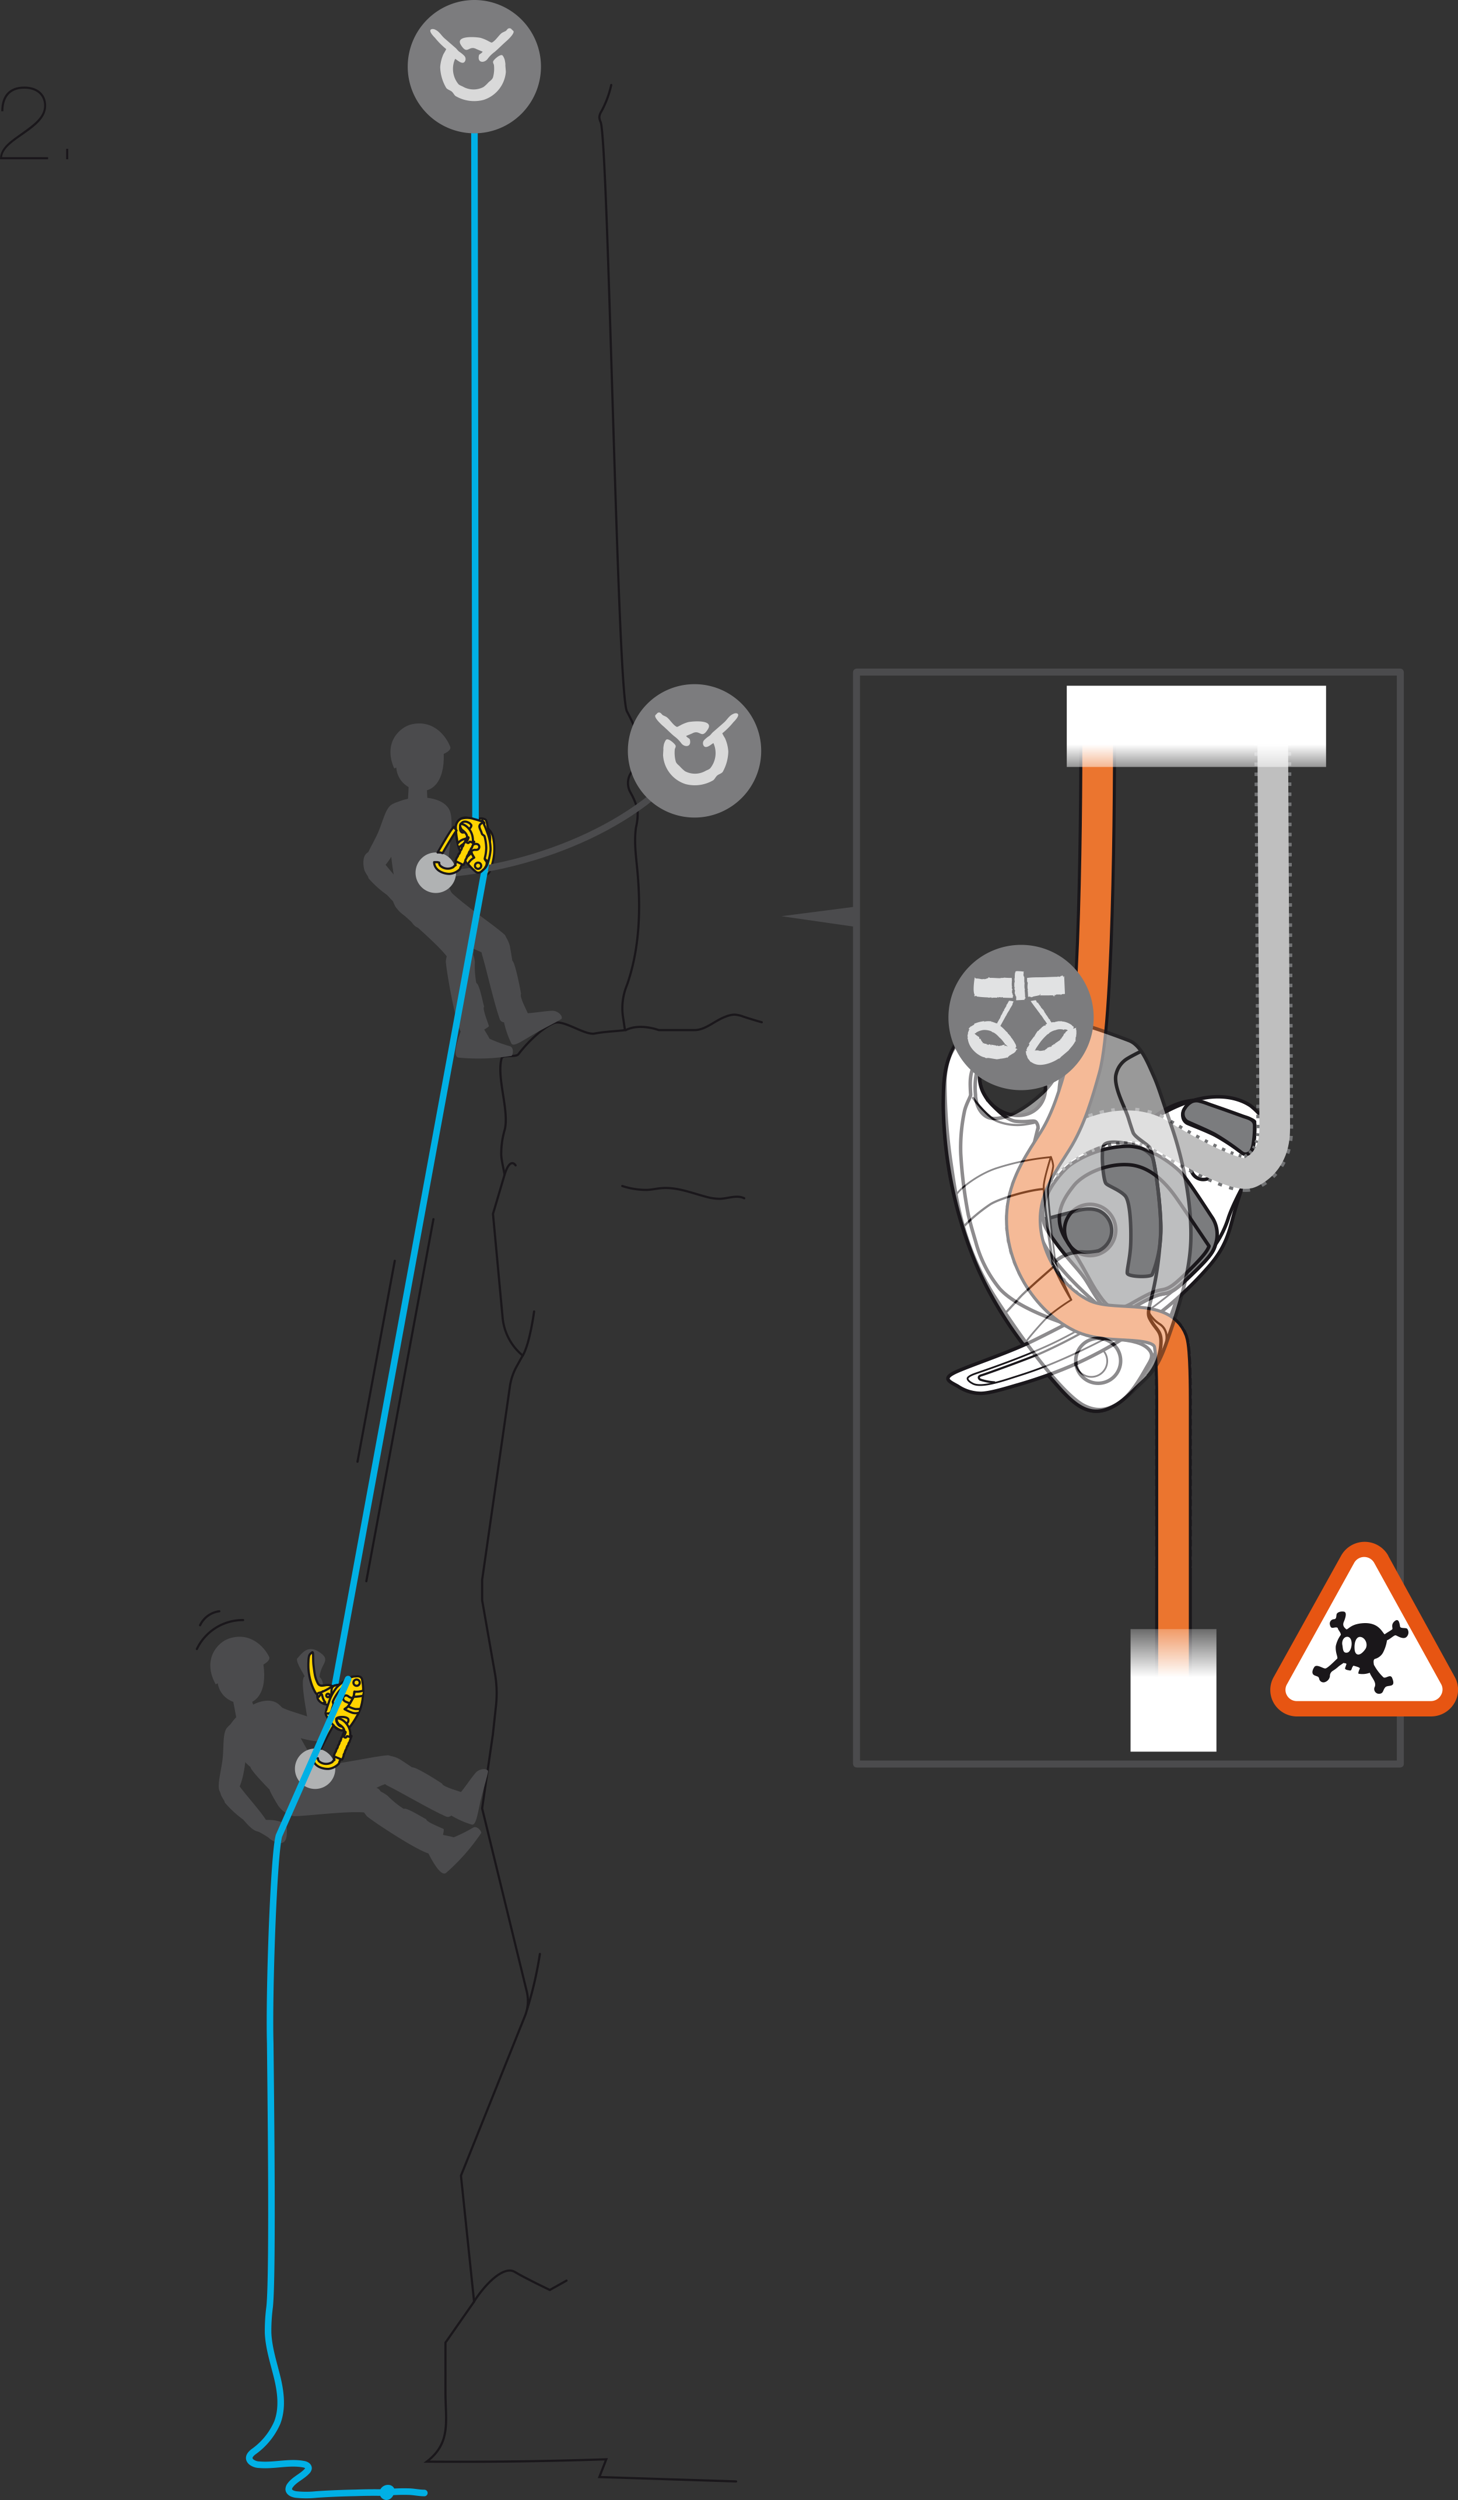 <svg xmlns="http://www.w3.org/2000/svg" xmlns:xlink="http://www.w3.org/1999/xlink" viewBox="0 0 333.28 571.24"><rect x="0" y="0" width="333.28" height="571.24" fill="#333333" stroke="none"/><defs><style>.cls-1{fill:#1a171b;}.cls-10,.cls-15,.cls-16,.cls-17,.cls-18,.cls-19,.cls-2,.cls-21,.cls-22,.cls-23,.cls-24,.cls-26,.cls-5,.cls-6{fill:none;}.cls-14,.cls-15,.cls-16,.cls-18,.cls-19,.cls-2,.cls-20,.cls-23,.cls-26,.cls-27,.cls-4{stroke:#1a171b;}.cls-18,.cls-19,.cls-2,.cls-4,.cls-6{stroke-linecap:round;}.cls-18,.cls-2,.cls-26,.cls-4{stroke-width:0.5px;}.cls-3{fill:#4b4b4d;}.cls-4{fill:#ffd400;}.cls-18,.cls-19,.cls-21,.cls-23,.cls-27,.cls-4,.cls-6{stroke-linejoin:round;}.cls-10,.cls-5{stroke:#4b4b4d;}.cls-5,.cls-7{stroke-miterlimit:10;}.cls-5,.cls-6{stroke-width:1.5px;}.cls-6{stroke:#00b0e5;}.cls-7{fill:#b0b2b3;stroke:#b0b2b3;stroke-width:1.03px;}.cls-8{fill:#7c7c7e;}.cls-9{fill:#d9d9d9;}.cls-10{stroke-width:1.6px;}.cls-11{fill:#e75512;}.cls-12,.cls-14,.cls-27{fill:#fff;}.cls-13{fill:#1a171a;fill-rule:evenodd;}.cls-14,.cls-15,.cls-20{stroke-width:0.8px;}.cls-16,.cls-19{stroke-width:0.4px;}.cls-20{fill:#7b7c7e;}.cls-21{stroke:#727375;stroke-dasharray:0.8 1.5;}.cls-21,.cls-23{stroke-width:8.4px;}.cls-22{stroke:#bfbfbf;}.cls-22,.cls-24{stroke-width:7px;}.cls-24{stroke:#eb752f;}.cls-25{opacity:0.5;}.cls-27{stroke-width:0.4px;}.cls-28{fill:url(#Dégradé_sans_nom_11);}.cls-29{fill:url(#Dégradé_sans_nom_11-2);}.cls-30{fill:#e1e2e3;}</style><linearGradient id="Dégradé_sans_nom_11" x1="3166.34" y1="2340.01" x2="3183.08" y2="2340.01" gradientTransform="translate(-3245.57 -2537.45) scale(1.11 1.16)" gradientUnits="userSpaceOnUse"><stop offset="0.46" stop-color="#fff"/><stop offset="1" stop-color="#fff" stop-opacity="0"/></linearGradient><linearGradient id="Dégradé_sans_nom_11-2" x1="2661.13" y1="-2763.32" x2="2686.4" y2="-2763.32" gradientTransform="translate(-2695.53 3578.71) scale(1.11 1.16)" xlink:href="#Dégradé_sans_nom_11"/></defs><g id="Calque_2" data-name="Calque 2"><g id="Calque_1-2" data-name="Calque 1"><path class="cls-1" d="M11,35.91v.48H0C-.07,33.65,2.71,32,5.14,30.24s4.94-3.5,4.94-6.07-1.94-3.91-4.53-3.91c-3.41,0-4.78,2.16-4.78,5.16H.29c0-3.58,1.78-5.64,5.26-5.64,2.78,0,5,1.46,5,4.39,0,5.42-9.67,7.51-10.08,11.74Z"/><path class="cls-1" d="M15.6,36.39h-.48V34h.48Z"/><path class="cls-2" d="M168.26,567,137,566l1.59-4.06q-20.52.7-41.05.54c5.65-4.29,4.29-9.34,4.29-15.8v-11.4l6.54-9.36-3-28.79L120,460.64a9.14,9.14,0,0,0,.41-5.59l-10.2-41.84,2.45-16.86.72-6.63a26.47,26.47,0,0,0-.24-7.33l-2.93-16.75V361l6.35-44.22a13.33,13.33,0,0,1,1.53-4.54l1.38-2.49-.58-.53a12.72,12.72,0,0,1-4-8.15l-2.2-23.7,2.65-8.95c-.25-1.45-.63-2.92-.76-4.38a19.55,19.55,0,0,1,.82-6c1-4.44-1.91-11.77-.75-16.18.27-1,3.23-.15,3.88-1,1.89-2.51,5.4-6,8.1-7.09,2.19-.87,7,2.83,9.3,2.39s4.64-.5,6.93-.77l-.4-2.7a13.8,13.8,0,0,1,.88-7.67c2.92-8.39,3.17-17.5,2.33-26.35-.31-3.22-.76-6.46-.28-9.66a13.12,13.12,0,0,0,.34-4.08,16.4,16.4,0,0,0-1.64-3.9A4.33,4.33,0,0,1,144,177c1.11-1.71,1.17-2.94,1.7-4.9.89-3.25-.83-6.58-2.4-9.57-2.21-4.23-4.23-130.22-6-134.64a2.9,2.9,0,0,1-.3-1.17,3,3,0,0,1,.49-1.3,23.11,23.11,0,0,0,2.23-6"/><path class="cls-2" d="M115.34,268.41c1.3-4.2,2.52-2.12,2.52-2.12"/><path class="cls-2" d="M119.5,309.74c1.63-2.76,2.59-10.07,2.59-10.07"/><path class="cls-2" d="M108.33,525.92c3-4.62,7-8.22,9.35-6.79s8,4.12,8,4.12l3.82-2.14"/><path class="cls-2" d="M120.48,459.16a86.45,86.45,0,0,0,2.93-12.69"/><path class="cls-2" d="M143.05,235.37c3.23-1.64,7.53,0,7.53,0h8.18c2.49,0,4.61-2.13,6.94-3a6.18,6.18,0,0,1,2.14-.53,6.46,6.46,0,0,1,2.06.45c1.4.46,2.81.9,4.23,1.29"/><path class="cls-2" d="M45,376.8a11.65,11.65,0,0,1,10.57-6.62"/><path class="cls-2" d="M45.74,371.36a5.66,5.66,0,0,1,4.39-3.19"/><path class="cls-3" d="M120,231.44c.31.32,4.36-.44,6.29-.48,1.14,0,2.3,1,2.11,1.78-.21.33-3.82,2.07-6.32,3.53-2.88,1.68-4.7,3-5.18,2.17a21,21,0,0,1-1.77-5.28c-.37-1.31-.37-2.38,1.17-3S118.07,229.48,120,231.44Z"/><path class="cls-3" d="M117.12,219.52c0,.11-.36-2.26-.6-3.47-.91-3.11-2.62-3.27-4.67-2.36s-1.81,4-1.68,4.38c1,3.28,2.77,11.2,4.07,14.82.67,1.88,5.53-.2,6.46-1.17.15,0-2.09-4-1.59-4.63C119.11,227.09,117.86,220.08,117.12,219.52Z"/><path class="cls-3" d="M115.43,213.65c-3-2.71-8.4-6-13.58-10.88-5.54-3.6-9.18,1.07-5.8,6.13.44-.29,5,5,6.5,4.94.23.65,3.6,1.6,3.81,2.12.66.62,4.26,1.43,4.21,2.26,1.64,1.95,4.13,2.07,5.42.19.87-1.27,0-3.75-.56-4.76"/><path class="cls-3" d="M103.41,204.23c-2.8-3.55.85-14.1-.49-18.69-1.26-3.95-8.94-4.13-12.88-1.84-2.33,1.66-.83,9.58-.56,10-.44.59.52,6.14.63,6.83,0-.26-.29.86-.47,3.82-.28,4.59,7.39,9.1,12.14,3.71a7.39,7.39,0,0,0,1.63-3.83C103.33,204.13,103.29,204.38,103.41,204.23Z"/><path class="cls-3" d="M94.11,165.5c-2.61.58-6.64,4.07-4,10.09l.48-.2s0,4,4.65,5.18c3.48.88,6.43-1.93,6.19-8.32,0,0,1.79-.7,1.49-1.6C102,168.25,99.13,164.39,94.11,165.5Z"/><path class="cls-3" d="M93.45,179.1c0,.41-.22,3.89-.22,3.89s-.3,1.27,2.5,1.58,2-1.27,2-1.27l-.22-4.39s.28-.94-2-1.18S93.44,178.65,93.45,179.1Z"/><path class="cls-3" d="M105.65,234.75c-.82,2.19-2.45,6.73-.8,6.91a47,47,0,0,0,12.06-.4c.31-.08.66-1.78-.29-2.18a31.9,31.9,0,0,1-4.74-1.75c-.26-.64-1.12-1.85-1.31-2.32C109.86,233.3,108.33,230.78,105.65,234.75Z"/><path class="cls-3" d="M110.68,230c-.2-.32-1.08-5.27-1.79-5.35a20.64,20.64,0,0,1-.34-4.75,8.42,8.42,0,0,0-.52-2.23c0-1.52-2.06-2.78-3.94-2.22-1.69.5-2.2,4-2.18,4.31.18,2.34,2.06,13.35,3.44,16.05.91,1.77,5.43-.35,6.39-1.29.19,0-1.62-4.06-1.06-4.52"/><path class="cls-3" d="M106.66,212.39c.42-.55-5.67-6.54-7.14-7.71a33.51,33.51,0,0,0-3.63-2.93c-1.47-.8-8.29-1.05-5.52,5.36.47,1.08,11.83,10.12,12.59,12.81,1.27,3.05,5.88-1,5.26-2.94s-1.77-4.3-1.56-4.59c-.08.11,0,.06,0,0"/><path class="cls-4" d="M110.61,197.55c.13-.48.71-1.88.88-2.48a7.68,7.68,0,0,1,.52-1.28,2.19,2.19,0,0,0,.14-.84,1.81,1.81,0,0,0-.18-.68c-.41.51-1.37-.32-1.79-.59s-1.18-.17-1.8-1a2.56,2.56,0,0,1-.35-2.36c.2-.47.64-.48.66-.78s-.73-.44-1.52-.61a2.32,2.32,0,0,0-2.27.44,2.68,2.68,0,0,0-.67,2.36,13.6,13.6,0,0,0,1,4.59,13.31,13.31,0,0,0,2.64,3.93c.59.64,1.11,1.22,1.84.9S110.48,198,110.61,197.55Zm-4.86-7.94a1,1,0,1,1,1.47.08A1.05,1.05,0,0,1,105.75,189.61Z"/><path class="cls-4" d="M110.45,198.23h0c.07-.22-.15-.09-.15-.09-1.61.6-1.78-.32-1.88-.62a10.6,10.6,0,0,1-.25-1.16s-.18-.14-.49-.54a5,5,0,0,1-.91-2.4,17.37,17.37,0,0,1,.47-3.09s0-.11-.06-.15-.12,0-.2,0a1.81,1.81,0,0,1-.48,0,1.64,1.64,0,0,1-.76-.52.8.8,0,0,1-.13-.13l-.06-.09,0,0a1.08,1.08,0,0,1-.19-.7.61.61,0,0,1,.08-.3.67.67,0,0,1,.13-.21.9.9,0,0,1,.19-.15l0,0a1.19,1.19,0,0,1,.78-.23,1.53,1.53,0,0,1,.69.33c.18.11.35.28.47.23a1.41,1.41,0,0,0,.22-.55,1.25,1.25,0,0,0,0-.46.29.29,0,0,0-.18-.22h0l-.59-.12a2.32,2.32,0,0,0-2.27.44,2.68,2.68,0,0,0-.67,2.36,13.6,13.6,0,0,0,1,4.59,13.31,13.31,0,0,0,2.64,3.93c.59.64,1.11,1.22,1.84.9A1.32,1.32,0,0,0,110.45,198.23Z"/><path class="cls-4" d="M108.23,196.62c0-.15-.1-.13-.19-.15a3.44,3.44,0,0,1-1.81-.79,7.44,7.44,0,0,1-.7-1.25c-.09-.23-.31-.91-.41-1.29a16,16,0,0,1-.3-1.93,6,6,0,0,1,.09-1.37c.06-.25.18-.43.18-.5a1.72,1.72,0,0,1,.12-1.05,1.22,1.22,0,0,1,.67-.61,1.48,1.48,0,0,1,.8-.13,3,3,0,0,1,1,.41"/><path class="cls-4" d="M109.4,198.07a.44.44,0,0,0,.22-.58.44.44,0,0,0-.8.35A.45.45,0,0,0,109.4,198.07Z"/><path class="cls-4" d="M108.58,191.38a2.23,2.23,0,0,1-.74-1.56,2.22,2.22,0,0,1,1.94-2.36,1.19,1.19,0,0,1,1,.65,14.38,14.38,0,0,0,1,1.45,3.55,3.55,0,0,1,.89,1.56,11.36,11.36,0,0,1,.33,2.66,12,12,0,0,1-.27,2.77,14.08,14.08,0,0,1-.48,1.73,5.49,5.49,0,0,1-.48,1.14,1.35,1.35,0,0,1-.59.45c-.28.13-.51.3-.39-.29s.47-1.71.61-2.57.23-1.59.29-2.26a7.17,7.17,0,0,0-.16-2,.94.94,0,0,0-.73-.69c-.23,0-.71-.12-.92-.13A2.61,2.61,0,0,1,108.58,191.38Z"/><path class="cls-4" d="M111.57,189.8s.08.07.05.14a3.42,3.42,0,0,1-.35.48,4.75,4.75,0,0,1-.37.3"/><path class="cls-4" d="M110.79,187.18A2.3,2.3,0,0,0,110,187c-.35,0-1.26.26-1.92,1.73s-.94,2.2-1,2.54-.5,2.3.22,3,3.2.72,3.33.68.35-.08.56-.61a2.82,2.82,0,0,1,.49-1c.18-.2.22-.38.31-1.15s0-.91,0-1.09a3,3,0,0,0-.22-.94,14.36,14.36,0,0,1-.46-2.18C111.1,187.46,111.14,187.33,110.79,187.18Z"/><path class="cls-4" d="M110.85,194.83a1.31,1.31,0,0,0,.27-.46,2.82,2.82,0,0,1,.49-1c.18-.2.22-.38.31-1.15s0-.91,0-1.09a1,1,0,0,0-.58-.59,16.3,16.3,0,0,0-1.77-.5,2.89,2.89,0,0,0-1.75.41,3.28,3.28,0,0,0-1.06,1.64c-.09.41-.15,1.78.78,2.07s1.47.31,1.9.44,1.23.51,1.44.21Z"/><path class="cls-4" d="M110,189.12a.39.39,0,1,1,.14.77.39.39,0,0,1-.14-.77Z"/><path class="cls-4" d="M108.69,194.1a.81.81,0,1,0-1-.61A.81.81,0,0,0,108.69,194.1Z"/><path class="cls-4" d="M108.6,188c.05,0,0,.12,0,.22s0,.24,0,.27.06.08.11.06.16-.07.4-.14a3.91,3.91,0,0,1,.83-.15l.6,0c.08,0,.17-.05.17-.13a.32.32,0,0,0-.09-.23,4.18,4.18,0,0,1-.39-.46"/><path class="cls-5" d="M158.72,171.58c-9.9,15.46-34.78,26.95-59.53,28.31"/><line class="cls-6" x1="111.49" y1="195.07" x2="75.78" y2="389.31"/><line class="cls-6" x1="108.43" y1="15.23" x2="108.7" y2="189.95"/><path class="cls-4" d="M110,187.64a16.69,16.69,0,0,0-1.64-.49,4.8,4.8,0,0,0-2.94-.08,2.16,2.16,0,0,0-1.22,2.09,17.74,17.74,0,0,0,.26,2.53A10,10,0,0,0,106,196a12,12,0,0,0,2.91,3.31c.6.26,1,0,1.53-.55a2.84,2.84,0,0,0,1-1.46,11.86,11.86,0,0,0,.7-3.18,10.48,10.48,0,0,0-.7-3.75c-.37-1-.46-1.25-.63-1.61S110.36,187.78,110,187.64Zm-2.27.87c.09.33-.25.78-.8,1.21s-1.12.62-1.39.45a.87.87,0,0,1-.36-.71,2.34,2.34,0,0,1,.12-1.06,1.14,1.14,0,0,1,.59-.6,1.45,1.45,0,0,1,1.13.13A1.28,1.28,0,0,1,107.7,188.51Z"/><path class="cls-4" d="M110.85,196.25a.94.94,0,0,0,.34.34c.18.11.35.36.15.84"/><path class="cls-4" d="M109.55,197.16a.72.72,0,0,0-.93.4.71.71,0,1,0,.93-.4Z"/><path class="cls-4" d="M110.87,198.27a1.72,1.72,0,0,0,.39-1.05c0-.42-.16-.41-.38-.79s.21-.73.27-2.64a10.86,10.86,0,0,0-.4-2.74c-.06-.13-.5-.33-.57-.5s-.15-.44-.19-.54c-.12-.3-.49-.94-.39-1.31a.79.79,0,0,1,.36-.49,3.65,3.65,0,0,1,.41-.23"/><path class="cls-4" d="M104.63,192.72a2.64,2.64,0,0,1,1.3-.93,8,8,0,0,1,1.67-.38,8.35,8.35,0,0,0-.2,1,19.55,19.55,0,0,0,.38,2.45,5.85,5.85,0,0,0,.59,1.1,7.31,7.31,0,0,0-.72.55,6.12,6.12,0,0,0-.68.86"/><path class="cls-4" d="M107.6,191.41a5.07,5.07,0,0,0-.2,1c0,.2.06.61.12,1s.21,1.23.25,1.39a7.86,7.86,0,0,0,.6,1.16"/><path class="cls-4" d="M109.14,194.15a.69.69,0,0,0,.36-.91.7.7,0,0,0-.35-.35,1.11,1.11,0,0,0-.72,0l-.88.26-.07,0,.24,1.38a1.47,1.47,0,0,1,.72-.34.76.76,0,0,1,.19,0A1.65,1.65,0,0,0,109.14,194.15Z"/><path class="cls-4" d="M104.87,193.71a6.08,6.08,0,0,1,.85-.75,5,5,0,0,1,1.68-.53"/><path class="cls-4" d="M107.82,194.84c-.19.19-.93.86-1.09,1s-.45.52-.45.52"/><path class="cls-7" d="M103.47,198a4.11,4.11,0,1,1-5.27-2.44A4.11,4.11,0,0,1,103.47,198Z"/><path class="cls-4" d="M104.43,196.69l-.39.82c0,.05.12.18.12.18a2.16,2.16,0,0,0-.37.26c-.12.12-.06.2-.74.44a2.54,2.54,0,0,1-2.32-.49.89.89,0,0,1-.33-.8l0,0L100,197h-.48l-.16,0-.12,0a.41.41,0,0,0,0,.11c.13,1.86,2.2,2.57,3.49,2.57a3.73,3.73,0,0,0,2.37-1.06c.08-.05.17-.53.24-.57a6.66,6.66,0,0,0,.46-.86Z"/><path class="cls-4" d="M104.34,189.74c-.11-.13-.21-.27-.31-.41s-.17-.27-.25-.4a5.34,5.34,0,0,0-.47.51c-.71.89-2.57,4.17-3,4.88l-.28.47h.06a.5.5,0,0,1,.27,0h.11l.18,0a4.48,4.48,0,0,1,.52.16l0,0c.89-1.59,2.62-4.38,2.85-4.71.11-.13.22-.3.34-.45Z"/><path class="cls-4" d="M106.47,188.7a2.77,2.77,0,0,0-1.15-.47.8.8,0,0,0-.08.16,1.17,1.17,0,0,0-.06.2v.08c0,.05,0,.1,0,.14a2.83,2.83,0,0,0,.11.31c.07.14.15.27.22.4l0,.09.06,0c.52.34,1.42,1.14,1.14,1.88-.08.21-.33.5-.34.72v.57l1.52.28s.19-.74.19-.76c0-.22.05-.44,0-.67a4,4,0,0,0-1.7-3Z"/><path class="cls-4" d="M106.83,191.32s-.07,0-.15.19-.52,1.11-.52,1.11-.07,0-.08,0a1.27,1.27,0,0,0-.12.23.81.81,0,0,0,0,.17l-.18.4s-.1,0-.13.07a.67.67,0,0,0-.08.18.46.46,0,0,0,0,.17l-.19.4a.23.23,0,0,0-.12.08l-.08.17a.62.62,0,0,0,0,.15l-.19.43s-.09,0-.12,0a1.92,1.92,0,0,1-.12.25.11.11,0,0,0,0,.09l-.11.25c0,.05-.16.22-.21.32s-.31.7-.32.74,0,.07.15.12,1.54.74,1.6.77.09,0,.12,0l.38-.81c0-.07,0-.16,0-.2s.15-.32.15-.32,0,0,.06-.05a2.72,2.72,0,0,0,.11-.25s0-.1,0-.1l.21-.46a.15.15,0,0,0,.11-.08c0-.06.08-.18.1-.21s0-.08,0-.08l.21-.49s.07,0,.1,0,.1-.21.12-.23a.11.11,0,0,0,0-.11l.18-.39a.26.26,0,0,0,.13-.1c0-.07.09-.2.11-.23a.14.14,0,0,0,0-.07l.45-1.08a.5.5,0,0,0-.15-.09c-.08,0-.1,0-.1,0l-.16.29-.13-.06c-.15-.07-.45-.24-.53-.13s-.2.3-.36.26c-.32-.06-.36-.27-.3-.39a.35.35,0,0,1,.15-.16c.08-.18.32-.61.28-.71S106.83,191.32,106.83,191.32Z"/><path class="cls-8" d="M158.72,186.81A15.24,15.24,0,1,1,174,171.58,15.23,15.23,0,0,1,158.72,186.81Z"/><path class="cls-9" d="M150.13,163.11a.6.6,0,0,1,.62-.3c.32.06.49.38.69.55s.77.33,1.06.58c.74.62,1.32,1.69,2.19,2.14v0c.2.05.5-.18.66-.25a8.34,8.34,0,0,1,2.05-.85c1.63-.26,5.73-.44,4.42,1.65-1.52,2.42-1.72,0-3.51.91-.45.22-1,.42-1.46.62.19.4.78.55.84.81.47,1.87-1.32,1.82-2,.8a7.68,7.68,0,0,0-1.6-1.57c-.91-.76-1.73-1.64-2.64-2.41-.34-.31-1.81-1.66-1.68-2.27C149.8,163.39,150,163.21,150.13,163.11Z"/><path class="cls-9" d="M151.63,171.1s0-.11,0-.14a7.13,7.13,0,0,1,.14-.92c.08-.27.35-1,.63-1.09.59-.16,1.83,1,2,1.35s-.11.66-.15.91a7.68,7.68,0,0,0,.19,2.67c.14.62.66.9,1,1.28a8.83,8.83,0,0,0,1.14,1.06,4.87,4.87,0,0,0,4.56,0c.44-.26,1-.38,1.28-.76a5.52,5.52,0,0,0,.66-5.66c-.47.21-1.87,1.65-2.34.36a1.06,1.06,0,0,1,.18-1,6.09,6.09,0,0,1,1.21-1c.37-.28.63-.72,1-1l2.29-2c.75-.63,1.22-1.6,2.13-2a1.41,1.41,0,0,1,.7-.19c1.3.13-.34,1.79-.56,2a17.14,17.14,0,0,1-2.59,2.59,9.57,9.57,0,0,0,.62,1.1,8.71,8.71,0,0,1,.76,3.07,10,10,0,0,1-1.27,4.64c-.34.43-1,.54-1.35.91s-.47.72-.81,1a8.32,8.32,0,0,1-6.35.88,7.36,7.36,0,0,1-5.11-6.36C151.52,172.52,151.68,171.15,151.63,171.1Z"/><path class="cls-3" d="M93.94,186.87c-.16,0,0-.06,0,0,1.93-3.38-1.52-4.79-4.44-3-1.49.92-2.07,4.34-3.41,7.09-1.22,2.51-2.72,4.86-2.6,6.14.24,2.68,2,2.85,3.62,1.53,2.74-2.21,5-8.37,5.39-9.58a8.15,8.15,0,0,0,1.44-2.19"/><path class="cls-3" d="M84.23,200.67a23.81,23.81,0,0,0,4.19,3.79c.68.52,3.86,5.21,5.63,1,.41-1-6.42-7.93-7.21-9.72s-4.61-2.07-3.61,2.83C83.39,199.4,84.26,200.28,84.23,200.67Z"/><path class="cls-3" d="M93.59,205.09c.84.39,3.31,1.2,3.8,2.28.18.41-.22,1,.24,1.5.76.81,1.12,2.73-.81,3.1-2.86.54-2.49-2.17-5.51-4.94C90.27,205.94,90.87,203.84,93.59,205.09Z"/><path class="cls-8" d="M108.43,30.46A15.23,15.23,0,1,0,93.2,15.23,15.24,15.24,0,0,0,108.43,30.46Z"/><path class="cls-9" d="M117,6.77a.59.59,0,0,0-.63-.3c-.32,0-.48.37-.69.55s-.76.33-1.06.58c-.73.62-1.32,1.68-2.19,2.13v0c-.19,0-.49-.19-.66-.26a8.32,8.32,0,0,0-2-.84c-1.62-.26-5.72-.44-4.41,1.65,1.52,2.42,1.72,0,3.5.91.46.21,1,.41,1.46.62-.18.39-.78.55-.83.8-.47,1.88,1.31,1.83,2,.81a7.45,7.45,0,0,1,1.6-1.57c.9-.77,1.73-1.64,2.63-2.42.35-.3,1.81-1.65,1.68-2.26C117.35,7.05,117.12,6.87,117,6.77Z"/><path class="cls-9" d="M115.53,14.76s0-.11,0-.15-.09-.66-.15-.91-.35-1-.62-1.1c-.59-.15-1.83,1-2,1.36s.12.66.15.91a7.46,7.46,0,0,1-.18,2.67c-.14.61-.66.9-1.06,1.27a8.29,8.29,0,0,1-1.14,1.07,4.93,4.93,0,0,1-4.56,0c-.43-.26-1-.38-1.27-.77a5.5,5.5,0,0,1-.66-5.66c.47.22,1.86,1.66,2.33.37a1.05,1.05,0,0,0-.18-1,6.11,6.11,0,0,0-1.21-1c-.36-.29-.63-.72-1-1l-2.3-2c-.75-.62-1.22-1.59-2.12-2a1.34,1.34,0,0,0-.7-.19c-1.31.13.33,1.78.56,2a17.55,17.55,0,0,0,2.58,2.59,11.56,11.56,0,0,1-.61,1.1,8.6,8.6,0,0,0-.77,3.06A10,10,0,0,0,102,20.09c.34.44,1,.54,1.36.92s.47.71.8.95a8.39,8.39,0,0,0,6.36.87,7.34,7.34,0,0,0,5.11-6.36C115.64,16.18,115.48,14.8,115.53,14.76Z"/><line class="cls-2" x1="90.24" y1="288.08" x2="81.72" y2="334"/><line class="cls-2" x1="99.08" y1="278.57" x2="83.74" y2="361.3"/><path class="cls-3" d="M73,384.09c-.15-4.09,3.23-4.55-.19-6.71-2.6-1.64-3.93.6-4.91,1.63-.24,1.08,1.81,3.78,2.12,4.84C70,383.85,70.93,387.1,73,384.09Z"/><path class="cls-3" d="M63.52,389.49a9.2,9.2,0,0,0-2.25-.73c-.85-.06-2.24.28-2.63,1.11s-.75,2.25,1.16,3.71c2.29,1.75,11.55,4.81,13.56,4.22,2.45-1.85,1.83-2.9,0-4.14C70.62,391.79,64.83,391,63.52,389.49Z"/><path class="cls-3" d="M75.32,394.91c-.73,4.11-4.43,2.19-4.64,1.11.11-2-2.48-12.55-1-13,4.32-1.26,4.52,1.83,3.82,3.64C75.26,388.55,75.41,394.38,75.32,394.91Z"/><path class="cls-3" d="M104.87,409.89c.45,0,2.66-3.48,3.95-4.92.81-.8,2.32-1,2.74-.33.1.39-1.1,4.21-1.75,7-.73,3.25-1,5.5-2,5.27a21,21,0,0,1-5.06-2.32c-1.2-.62-2-1.36-1.41-2.92S102.14,409.94,104.87,409.89Z"/><path class="cls-3" d="M94.21,403.83c.07.09-1.89-1.28-2.94-1.92-2.89-1.47-4.18-.33-4.91,1.79s1.66,4,2,4.21c3.11,1.5,10.08,5.64,13.61,7.17,1.83.79,3.63-4.18,3.56-5.52.12-.09-4.38-1.24-4.47-2C101.1,407.55,95.13,403.67,94.21,403.83Z"/><path class="cls-3" d="M88.77,401.06c-4,.31-10.13,2-17.21,2.48-6.42,1.58-5.5,7.43.5,8.42.09-.52,7.07-.23,8-1.38.63.28,3.63-1.53,4.15-1.32.91-.06,4-2.14,4.53-1.54,2.54.14,4.34-1.6,3.84-3.82-.33-1.5-2.74-2.57-3.86-2.84"/><path class="cls-3" d="M74.7,404.43c-4.32-1.32-7.35-12.06-11.07-15.07-3.29-2.53-9.7,1.72-11.63,5.85-1,2.69,4.79,8.33,5.25,8.52,0,.75,3.94,4.75,4.43,5.26-.19-.2.25.87,1.79,3.4,2.39,3.93,11.26,3.25,12.09-3.89a7.34,7.34,0,0,0-.86-4.07C74.59,404.39,74.69,404.62,74.7,404.43Z"/><path class="cls-3" d="M52.31,374.41c-2.53.85-6.17,4.75-3,10.46l.46-.25s.4,4,5.17,4.65c3.56.51,6.2-2.6,5.27-8.93,0,0,1.71-.89,1.31-1.76C60.41,376.3,57.18,372.77,52.31,374.41Z"/><path class="cls-3" d="M53.2,388.27c.11.39.74,3.82.74,3.82s0,1.31,2.81.93,1.65-1.74,1.65-1.74l-1.29-4.2s0-1-2.22-.65S53.08,387.84,53.2,388.27Z"/><path class="cls-3" d="M97.5,422.62c1,2.09,3.24,6.38,4.49,5.31a46.69,46.69,0,0,0,8-9.09c.16-.28-.85-1.7-1.79-1.27a33.31,33.31,0,0,1-4.51,2.26c-.65-.25-2.12-.45-2.59-.62C99.31,418.55,96.43,418,97.5,422.62Z"/><path class="cls-3" d="M97.44,415.68c-.37-.08-4.59-2.82-5.13-2.35a20.73,20.73,0,0,1-3.7-3,8.69,8.69,0,0,0-2-1.15c-1.11-1-3.44-.39-4.32,1.36-.78,1.57,1.44,4.36,1.66,4.54,1.84,1.47,11.16,7.62,14.08,8.46,1.91.55,3.45-4.2,3.41-5.55.16-.12-4.06-1.6-4-2.31"/><path class="cls-3" d="M81.86,406.59c-.12-.68-8.65-.32-10.5,0a33.38,33.38,0,0,0-4.62.65c-1.6.53-6.43,5.33.13,7.69,1.11.4,15.48-1.72,18-.44,3.1,1.16,3.32-4.94,1.45-5.85s-4.35-1.64-4.42-2c0,.14,0,.08,0,0"/><path class="cls-4" d="M80.32,383.87c-.41.29-1.74,1-2.26,1.37a7.65,7.65,0,0,1-1.2.66,2.41,2.41,0,0,0-.64.56,1.87,1.87,0,0,0-.29.64c.64-.14.86,1.12,1,1.59s.8.88.77,1.9a2.53,2.53,0,0,1-1.21,2.05c-.45.25-.79,0-1,.19s.28.8.79,1.43a2.33,2.33,0,0,0,2,1.09c.94-.07,1.38-.59,2-1.41a13.45,13.45,0,0,0,2.1-4.2,13.28,13.28,0,0,0,.43-4.71c0-.87-.09-1.65-.86-1.86S80.72,383.58,80.32,383.87Zm-1.23,9.22a1,1,0,1,1-1.1-1A1,1,0,0,1,79.09,393.09Z"/><path class="cls-4" d="M80.87,383.43h0c-.2.13,0,.16,0,.16,1.63.55,1.18,1.37,1.08,1.67a11.59,11.59,0,0,1-.55,1.06,6.2,6.2,0,0,1,0,.73,5.14,5.14,0,0,1-.81,2.43,17.81,17.81,0,0,1-2.31,2.11s-.05.11-.06.15.07.11.14.16a3,3,0,0,1,.37.29,1.69,1.69,0,0,1,.27.89,1.09,1.09,0,0,1,0,.18.49.49,0,0,1,0,.12v0a1.12,1.12,0,0,1-.29.66.53.53,0,0,1-.25.18.73.73,0,0,1-.25.08.89.89,0,0,1-.23,0h0a1.09,1.09,0,0,1-.74-.31,1.54,1.54,0,0,1-.34-.69c-.06-.2-.09-.44-.22-.47a1.58,1.58,0,0,0-.81.63.27.27,0,0,0,0,.28h0l.38.47a2.33,2.33,0,0,0,2,1.09c.94-.07,1.38-.59,2-1.41a13.45,13.45,0,0,0,2.1-4.2,13.28,13.28,0,0,0,.43-4.71c0-.87-.09-1.65-.86-1.86A1.31,1.31,0,0,0,80.87,383.43Z"/><path class="cls-4" d="M81.58,386.09c-.07.13,0,.16,0,.24a3.34,3.34,0,0,1,.9,1.75,7,7,0,0,1-.24,1.41c-.07.23-.33.9-.49,1.26a14.62,14.62,0,0,1-1,1.68,5.72,5.72,0,0,1-.93,1c-.2.16-.42.23-.46.28a1.73,1.73,0,0,1-.75.74,1.26,1.26,0,0,1-.9.05,1.47,1.47,0,0,1-.71-.4,2.79,2.79,0,0,1-.55-1"/><path class="cls-4" d="M81.44,386.33l-.45-.51"/><path class="cls-4" d="M81.58,384.23a.42.42,0,0,0-.53.3.43.43,0,0,0,.3.54.44.44,0,0,0,.54-.31A.43.43,0,0,0,81.58,384.23Z"/><path class="cls-4" d="M75.87,385.21A2.25,2.25,0,0,1,77,386.52a2.13,2.13,0,0,1-.1,1.75,2.21,2.21,0,0,1-1.12,1,1.17,1.17,0,0,1-1.14-.36,15.89,15.89,0,0,0-1.39-1.11A3.56,3.56,0,0,1,72,386.58a11.19,11.19,0,0,1-1-2.47,12.81,12.81,0,0,1-.49-2.75,14.65,14.65,0,0,1,0-1.79,5.52,5.52,0,0,1,.15-1.23,1.24,1.24,0,0,1,.44-.58c.24-.21.42-.44.46.16s0,1.78.11,2.64.2,1.6.33,2.26a7.28,7.28,0,0,0,.69,1.88,1,1,0,0,0,.89.47c.24,0,.72-.08.92-.12A2.63,2.63,0,0,1,75.87,385.21Z"/><path class="cls-4" d="M73.42,387.54s-.1,0-.08-.12a2.38,2.38,0,0,1,.21-.56,3.32,3.32,0,0,1,.27-.39"/><path class="cls-4" d="M72.54,387.23a2.35,2.35,0,0,0,.06.81c.1.34.54,1.17,2.12,1.47s2.36.4,2.71.43,2.35,0,2.86-.9,0-3.28-.1-3.4-.17-.32-.73-.4a3.05,3.05,0,0,1-1-.25c-.25-.13-.43-.13-1.19,0s-.9.17-1.06.29a3.46,3.46,0,0,0-.87.43,13.67,13.67,0,0,1-2,1C72.74,386.85,72.61,386.84,72.54,387.23Z"/><path class="cls-4" d="M80,385.4a1.22,1.22,0,0,0-.51-.16,3.05,3.05,0,0,1-1-.25c-.25-.13-.43-.13-1.19,0s-.9.17-1.06.29a1,1,0,0,0-.43.7,15.19,15.19,0,0,0-.08,1.84,2.82,2.82,0,0,0,.8,1.61,3.34,3.34,0,0,0,1.84.65c.42,0,1.77-.26,1.84-1.24s0-1.5,0-1.94.21-1.32-.13-1.45Z"/><path class="cls-4" d="M74.62,387.57a.39.39,0,1,1,.51.2A.38.38,0,0,1,74.62,387.57Z"/><path class="cls-4" d="M79.76,387.66a.81.81,0,0,0-1.46.71.81.81,0,1,0,1.46-.71Z"/><path class="cls-4" d="M73.85,389.16c0-.05.11,0,.2-.06a1.08,1.08,0,0,0,.27-.05s.07-.08,0-.12-.11-.14-.24-.35a3.8,3.8,0,0,1-.33-.78c-.07-.24-.14-.54-.16-.58s-.09-.15-.17-.13a.29.29,0,0,0-.2.14,3.91,3.91,0,0,1-.36.49"/><path class="cls-4" d="M74.57,392s.6,1,1,1.42a4.79,4.79,0,0,0,2.23,1.91,2.14,2.14,0,0,0,2.26-.85,18.65,18.65,0,0,0,1.4-2.13A9.9,9.9,0,0,0,82.9,388a12.17,12.17,0,0,0-.17-4.4c-.3-.58-.82-.64-1.53-.54a2.83,2.83,0,0,0-1.68.52,12.35,12.35,0,0,0-2.55,2A10.49,10.49,0,0,0,75.16,389c-.33,1-.44,1.26-.54,1.65S74.35,391.61,74.57,392Zm2.31.75c.13-.31.68-.44,1.38-.43s1.26.23,1.36.53a.86.86,0,0,1-.17.77,2.35,2.35,0,0,1-.76.75,1,1,0,0,1-.83.1,1.44,1.44,0,0,1-.8-.81A1.31,1.31,0,0,1,76.88,392.71Z"/><path class="cls-4" d="M79.31,384.72a1,1,0,0,0,0-.48c-.07-.19,0-.5.41-.74"/><path class="cls-4" d="M80.9,384.84a.71.71,0,0,0,1.24-.7.72.72,0,0,0-1-.27A.71.71,0,0,0,80.9,384.84Z"/><path class="cls-4" d="M80.57,383.15a1.64,1.64,0,0,0-1,.56c-.28.32-.14.42-.21.85s-.62.43-1.88,1.89a10.52,10.52,0,0,0-1.41,2.38c0,.13.18.56.12.74s-.15.43-.19.53c-.1.32-.21,1-.52,1.27a.81.81,0,0,1-.59.16l-.46-.08"/><path class="cls-4" d="M81.91,391.38a2.49,2.49,0,0,1-1.59-.1,7.81,7.81,0,0,1-1.54-.75,8.57,8.57,0,0,0,.76-.61,22.23,22.23,0,0,0,1.25-2.15,6.24,6.24,0,0,0,.23-1.23,6.77,6.77,0,0,0,.91,0,6.47,6.47,0,0,0,1.07-.23"/><path class="cls-4" d="M78.78,390.53a6.24,6.24,0,0,0,.76-.61c.11-.17.34-.51.53-.86l.69-1.23a8.27,8.27,0,0,0,.26-1.29"/><path class="cls-4" d="M79.31,387.43a.7.7,0,0,0-.85.48.69.69,0,0,0,.05.49,1.14,1.14,0,0,0,.56.45l.85.35.07,0,.69-1.23a1.4,1.4,0,0,1-.78-.18l-.16-.1A1.53,1.53,0,0,0,79.31,387.43Z"/><path class="cls-4" d="M82.35,390.46a5.61,5.61,0,0,1-1.13.05,5.39,5.39,0,0,1-1.64-.64"/><path class="cls-4" d="M80.77,387.72c.27,0,1.27-.07,1.51-.12l.67-.12"/><path class="cls-7" d="M75.79,402.52a4.1,4.1,0,1,1-5.4-2.12A4.09,4.09,0,0,1,75.79,402.52Z"/><path class="cls-4" d="M76.68,401.12s-.32.78-.34.84.12.18.12.18a1.89,1.89,0,0,0-.35.28c-.11.12,0,.2-.71.48a2.54,2.54,0,0,1-2.35-.35.89.89,0,0,1-.37-.78h0l-.42-.06h-.08a.76.76,0,0,1-.21,0l-.19,0-.16,0-.11,0v.11c.24,1.85,2.35,2.44,3.64,2.36a3.84,3.84,0,0,0,2.31-1.2c.07-.06.13-.54.2-.58a6.27,6.27,0,0,0,.41-.89Z"/><path class="cls-4" d="M76.17,394.19l-.33-.4c-.1-.12-.19-.25-.28-.38-.16.18-.31.37-.44.54-.65.93-2.31,4.32-2.67,5l-.25.5h.06a.63.63,0,0,1,.27,0h.11l.18,0a3.16,3.16,0,0,1,.53.13l.05,0c.79-1.63,2.35-4.53,2.57-4.86a5.5,5.5,0,0,1,.31-.48Z"/><path class="cls-4" d="M78.24,393a2.94,2.94,0,0,0-1.18-.39.51.51,0,0,0-.07.15.78.78,0,0,0,0,.21v.08l0,.14a1.34,1.34,0,0,0,.12.3c.08.14.17.26.25.39a.41.41,0,0,0,0,.09l.06,0c.54.3,1.49,1,1.25,1.8-.06.21-.3.52-.29.74l0,.57,1.53.18s.15-.74.14-.76c0-.22,0-.45,0-.67a3.71,3.71,0,0,0-.55-1.54A3.91,3.91,0,0,0,78.24,393Z"/><path class="cls-4" d="M78.75,395.62s-.06,0-.14.19-.45,1.14-.45,1.14-.07,0-.08.06a2.56,2.56,0,0,0-.11.24s0,.17,0,.17l-.16.41s-.1,0-.13.07,0,.15-.07.19a.51.51,0,0,0,0,.16l-.17.42a.18.18,0,0,0-.11.09,1.22,1.22,0,0,0-.08.17,1.3,1.3,0,0,0,0,.15l-.17.44s-.09,0-.11.06l-.11.26a.11.11,0,0,0,0,.09s-.08.2-.09.25-.14.23-.19.33-.27.71-.28.76.06.07.16.1l1.64.68c.06,0,.09,0,.12,0s.31-.76.33-.83,0-.16,0-.2.13-.33.13-.33,0,0,.06-.05.07-.21.1-.26,0-.1,0-.1l.18-.46a.23.23,0,0,0,.11-.09c0-.07.07-.19.08-.22s0-.08,0-.08l.19-.49a.11.11,0,0,0,.1,0c0-.06.09-.22.1-.24a.11.11,0,0,0,0-.11l.15-.4a.25.25,0,0,0,.13-.11c0-.07.08-.2.09-.24a.11.11,0,0,0,0-.07l.39-1.09a.37.37,0,0,0-.15-.08c-.08,0-.11,0-.11,0l-.13.3-.14-.06c-.15,0-.47-.21-.54-.09s-.18.31-.34.28c-.32-.05-.37-.25-.32-.38a.32.32,0,0,1,.13-.16c.08-.19.29-.63.25-.72S78.75,395.62,78.75,395.62Z"/><path class="cls-3" d="M57.06,396.27c-.16,0,0-.06,0,0,.83-3.8-2.89-4.11-5.14-1.51-1.14,1.32-.66,4.75-1.12,7.78-.41,2.76-1.13,5.45-.64,6.63,1,2.49,2.76,2.13,3.92.38,2-2.93,2.22-9.48,2.27-10.75a9.14,9.14,0,0,0,.71-2.53"/><path class="cls-3" d="M51.38,411.88a24.77,24.77,0,0,0,4.14,3.84c.67.53,3.79,5.27,5.62,1.12.43-1-6.31-8-7.08-9.81s-4.57-2.13-3.64,2.78C50.57,410.6,51.42,411.48,51.38,411.88Z"/><path class="cls-3" d="M60.33,415.81c.88.07,1.75,0,2.63.17s2.07.41,2.44,1.2a2.78,2.78,0,0,1,.18,1.15c0,.82,0,2.23-.89,2.68a1.57,1.57,0,0,1-.83.14,5,5,0,0,1-2.5-1.27,22.2,22.2,0,0,0-2.49-1.46C57.51,417.76,57.35,415.59,60.33,415.81Z"/><path class="cls-6" d="M97,569.64c-1.1,0-2.21-.24-3.31-.3a41.71,41.71,0,0,0-4.33.08c-.1.55-.53,1.1-1.08,1.07a.93.93,0,0,1-.74-1.18,1.23,1.23,0,0,1,1.27-.77.76.76,0,0,1,.59.33,1,1,0,0,1,0,.74c-2.71-.11-5.44-.09-8.16,0-3,.06-6,.17-8.93.38a22.59,22.59,0,0,1-4.65,0c-.73-.1-1.61-.45-1.66-1.19a1.53,1.53,0,0,1,.36-.94c1-1.34,2.73-2,3.84-3.23a1.19,1.19,0,0,0,.32-.59c.06-.59-.65-.93-1.24-1-3.28-.58-6.66.44-10,.14a3.06,3.06,0,0,1-1.84-.64c-.95-.86-.28-1.71.49-2.31a16,16,0,0,0,5.45-6.67c1.24-3.24.82-6.89,0-10.27s-1.94-6.73-2.1-10.21a42,42,0,0,1,.36-6c.8-7.8.2-52.41.13-60.2-.32-11.22.78-43.19,2-47.43l15.79-35.78"/><rect class="cls-10" x="195.79" y="153.57" width="124.31" height="249.5" rx="0.02"/><polyline class="cls-3" points="196 207.11 178.62 209.35 196 211.85"/><path class="cls-11" d="M332.49,383.09l-15.15-27.57,0,0,0-.05a6.17,6.17,0,0,0-10.78,0l0,0,0,0L291.15,383.2a6,6,0,0,0,.05,6,6.13,6.13,0,0,0,5.49,3H327a6.19,6.19,0,0,0,5.46-3.07A6,6,0,0,0,332.49,383.09Z"/><path class="cls-12" d="M329.37,384.72a2.53,2.53,0,0,1,0,2.64,2.63,2.63,0,0,1-2.32,1.33h-30.5a2.58,2.58,0,0,1-2.34-1.25,2.53,2.53,0,0,1,0-2.63l15.33-27.69a2.62,2.62,0,0,1,4.59,0Z"/><path class="cls-13" d="M321.69,372.19c-.29-.34-1.55,0-1.65-.53s-.24-2.06-1.23-1.24-.33,1.66-.57,1.88-1.1.69-1.74,1.14c-.62-.55-1.41-2.92-5.26-2.52-2.45.25-3,1.35-3.46,1.39-.38-.32-1-.79-.6-1.73s.77-2.21,0-2.33-1.57.18-1.66.65,0,1.09-.64,1.09a1,1,0,0,0-.91,1.1c.13.77.39.91.76.86s1-.25,1.09.15.64.86.68,1.45a6.68,6.68,0,0,0-1.16,2.58c-.14,1.63.63,2.64.28,2.92s-2.13,2.16-2.67,2.19-2-1.1-2.52-.32-.62,1.56,0,1.87,1,.2,1.12.83a1,1,0,0,0,1.36.72,1.68,1.68,0,0,0,1.09-1.32,1.37,1.37,0,0,1,.66-1.24,8.38,8.38,0,0,0,1.27-.95c.46-.4,1-.68,1.16-.85.38.11.56,0,.7.26-.15.34-.24.74-.3.84s-.14.45.79.57c.38.08.53.17.71-.34a1.7,1.7,0,0,1,.39-.71c.6.18,1.57.4,1.45.68s-.45,1-.28,1.16a4.81,4.81,0,0,0,2.56-.22c.35,1.1,1.71,2.19,1.07,3.37a1.1,1.1,0,0,0,1.11,1.44c1-.1.76-.77,1.35-1.47s2.58.26,1.59-2.15c-.41-1-1.46.24-2-.15a11.22,11.22,0,0,1-2.18-2.88c0-.21-.26-1.15.26-1.33a3,3,0,0,0,1.8-1.37,8.85,8.85,0,0,0,.94-2.88c.8-.3,1.63-1.23,2-1.13s1.62,1,2.39.43A1.41,1.41,0,0,0,321.69,372.19ZM308,377.61c-1.09.24-1-.95-1.16-1.76S307.09,374,308,374C309.47,374.12,309.09,377.36,308,377.61Zm4.09-.78c-1.18,1.69-2.33,1.58-2.45,0s.39-2.76,1.18-2.8C312,374,312.86,375.72,312.09,376.83Z"/><path class="cls-14" d="M262.64,311.91a69.18,69.18,0,0,0,4.72-10.46,80,80,0,0,0,4.32-15.61,34.93,34.93,0,0,0,.55-8.16c-.06-.66-1.47-4.79-1.28-5-3.06,3.6-9.84-2.62-12.82-4.62s-8.43-1.48-12.75-7.47a18.31,18.31,0,0,1-2.06-17.06c1.52-3.36,4.7-3.27,5-5.45s-5.17-3.36-10.83-4.74S226.05,231.53,221,236s-5.33,9.43-5.33,16.88a97.9,97.9,0,0,0,6.42,33.25C227.23,300,236.19,310.26,240.3,315s7.72,9,13.07,6.86c3.72-1.5,6.59-5.6,8.62-8.9C262.21,312.63,262.43,312.27,262.64,311.91Zm-36-59.65c-3.21-3.15-3.66-7.9-1-10.6s7.4-2.33,10.61.82,3.66,7.89,1,10.59S229.82,255.41,226.62,252.26Z"/><path class="cls-14" d="M253.37,321.88c4.68-1.89,6.83-6.18,9.25-10.35.7-1.2,1-2.12-.07-3.27-1.61-1.69-4.37-1.86-6.53-2.29a46.25,46.25,0,0,1-7.23-1.87,22.81,22.81,0,0,1-9.45-6.79c-2.17-2.91-5.87-10.88-6.05-17.49-.18-6.18,3.93-21.78,4-22.15a2,2,0,0,0-.35-1.12c-.28-.53-.91-.36-1.47-.36a15.91,15.91,0,0,1-3.43,0c-1.52-.28-3.18-1.59-5.42-3.89a12.11,12.11,0,0,1-.85-1c-.17-.22-.32-.45-.47-.68-.05-.08-.1-.16-.14-.24a8.17,8.17,0,0,1-1.23-5,4.55,4.55,0,0,1,.65-2.15,5.86,5.86,0,0,1,1-1.51,6.37,6.37,0,0,1,1.36-1l.25-.19a8.24,8.24,0,0,1,5.64-1.52c2,.24,3.61,1.56,4.94,2.51s2.46,2.06,3.34,1.73a10.32,10.32,0,0,0,1.67-3.92A9.24,9.24,0,0,0,243,236a2,2,0,0,0-1.23-1.61l-.12,0c-1.23-.3-2.66-.62-4.24-1-5.66-1.39-11.39-1.8-16.45,2.71s-5.33,9.43-5.33,16.88a97.9,97.9,0,0,0,6.42,33.25C227.23,300,236.19,310.26,240.3,315S248,324.06,253.37,321.88Z"/><path class="cls-15" d="M241.23,240.76c-1-.58-4.51-3-7.47-3.2a10.34,10.34,0,0,0-5.8.82A8.89,8.89,0,0,0,223,242.6c-1.39,2.84-1.29,4.41-1.12,7.52,0,.5-.89,1.82-1.37,3.61a40.2,40.2,0,0,0-.9,9.83,106.62,106.62,0,0,0,1.73,14c.49,2.1,1.09,4.17,1.71,6.24a28.43,28.43,0,0,0,5.44,10.63c4.84,5.5,19,9.25,19.6,9.45"/><path class="cls-16" d="M250.83,314.35a3.62,3.62,0,1,0-4.71-2A3.62,3.62,0,0,0,250.83,314.35Z"/><path class="cls-17" d="M219.9,240.06c-.19-.26-.38-.52-.54-.78Q219.62,239.69,219.9,240.06Z"/><path class="cls-17" d="M217.77,233.34s0-.08,0-.12a9.42,9.42,0,0,0,1.42,5.8A10.66,10.66,0,0,1,217.77,233.34Z"/><path class="cls-17" d="M219.72,229a6.36,6.36,0,0,0-1.19,1.73,10.68,10.68,0,0,1,2.75-2.9A6.31,6.31,0,0,0,219.72,229Z"/><path class="cls-18" d="M222.44,250.89c.52.77,3.1,4.07,5.25,5.2a12.47,12.47,0,0,0,6.47.87c1.08-.15,2.25-.4,2.25-.4"/><path class="cls-14" d="M257.92,265.92A16,16,0,0,1,264,255.08c5.64-4.14,10-3.88,12.14-3.5s7.43,1.59,9.76,5.09a8.39,8.39,0,0,1,.33,8.59,109.93,109.93,0,0,0-4.17,12.14c-1.09,4.07-1.81,7.36-5.49,11.7a80.85,80.85,0,0,1-14.27,13,92.06,92.06,0,0,1-17.44,10,103.63,103.63,0,0,1-12.19,4.33c-2.06.58-6.61,2.05-8.7,1.94a9.44,9.44,0,0,1-5-1.61c-2-1.14-3.94-1.78,0-3.48s12-4.35,17.61-7.13,10.38-5.25,14.55-7.7a50.42,50.42,0,0,0,11.12-9.24,6.78,6.78,0,0,0,1-7.17c-.78-1.52-2.27-4.65-3.05-6S257.4,270.17,257.92,265.92Z"/><path class="cls-19" d="M261.92,293a95.05,95.05,0,0,1-19.83,13.24c-7.39,3.71-17.73,7.12-19.29,7.68s-1.62,1-1.62,1c-.09.61,1.13,1.2,1.13,1.2,1.49.86,4.78.08,8.65-1.17,4-1.3,9.37-2.75,21.25-8.84,6.64-3.4,17.55-12.05,18.25-13.05.46-.67-2.41-.56-4.26-.76S262.9,292.09,261.92,293Z"/><path class="cls-19" d="M272.92,290.83c-.68.16-7.92-.39-8.25-.73s.2-.83.72-2.12c.95-2.34,0-4.38.32-4.71s3.57,1.36,5.59,1.57,3.93.25,4.59.77-1.06,2.39-1.41,3.06A20.86,20.86,0,0,1,272.92,290.83Z"/><path class="cls-19" d="M279.67,276.92c-.12.34-.1.79-.67.89a18,18,0,0,1-4.27-.09,26.79,26.79,0,0,1-3.32-.91"/><path class="cls-19" d="M271.79,282.83a19.36,19.36,0,0,0,5.84.34c.56-.1,1.41-2.92,1.13-3.18s-2.34.26-4.44.08a13.09,13.09,0,0,1-4.17-1.09c-.35.73-.91,1.84-1.44,2.82A17.68,17.68,0,0,0,271.79,282.83Z"/><path class="cls-19" d="M262.91,277.36a26.08,26.08,0,0,0,3.2,3,13.6,13.6,0,0,0,1.62,1l1.56-2.76c-.86-.48-1.79-1.33-2.22-1.33S262.91,277.36,262.91,277.36Z"/><path class="cls-18" d="M227.29,315.86a12.81,12.81,0,0,1-3.25-.63c-.44-.35-.43-.8.36-1s10.75-3.82,13.47-5,11.12-5.17,15.92-8.89a71.76,71.76,0,0,0,8.13-7.36"/><path class="cls-14" d="M289.78,257.1a17,17,0,0,0-3.89-4.42c-2.09-1.43-8.22-4.27-18.58.92s-15.25,8-17.44,9.41-13.22,10.56-12.39,17.72,14.66,18.56,15.51,19,2.38,1.12,5.93-.9,5.16-2.87,7.12-3.18,3-1.12,7-5,4.4-4.9,4.81-6.3a22.92,22.92,0,0,0,3-6.24c1.49-4.27,5.2-10.6,7.32-14.29S291.08,259.57,289.78,257.1Z"/><path class="cls-20" d="M255.32,300.13a9.62,9.62,0,0,0,3.6-1.34c3.55-2,5.16-2.87,7.12-3.18s3-1.12,7-5,4.4-4.9,4.81-6.3a7.07,7.07,0,0,0-.62-5.9c-1.81-2.72-5.89-9.18-7.62-10.84s-6.58-5.49-11.63-5.67a24,24,0,0,0-13.4,4.31c-2.35,1.89-8.93,9.26-5.06,15.13s6.85,8.39,8.62,11.08,4.58,8.45,7.11,7.71Z"/><path class="cls-15" d="M250.35,294.6l.5.7c1.4,2.15,3,4.12,4.49,3.69h.1a9,9,0,0,0,3.39-1.26c3.34-1.89,4.85-2.7,6.69-3s2.82-1.05,6.55-4.7c3-3,3.88-4.17,4.28-5.22l0-.11s-5.45-8.11-7.35-10.84-5.58-7.32-10.89-7.71-10.65,2.23-12.67,4.79-5.3,6.92-1.62,12.54,5.35,9.28,6.49,11Z"/><path class="cls-14" d="M276.39,264.22a2.82,2.82,0,1,1-3.83,1.13A2.82,2.82,0,0,1,276.39,264.22Z"/><path class="cls-15" d="M246.58,286.29a5.86,5.86,0,1,0-2.63-7.86A5.86,5.86,0,0,0,246.58,286.29Z"/><path class="cls-14" d="M286.79,256.73a26.36,26.36,0,0,1-.31,5.36c-.22.81-.4,1.29-1.11,1.56s-1.09,0-1.69-.43a55.07,55.07,0,0,0-5.82-3.77c-2-1.06-6.21-2.64-6.53-2.84a2,2,0,0,1-.93-1.44,2.06,2.06,0,0,1,.49-1.76,20.79,20.79,0,0,1,1.94-1.84c.22-.13.81-.12,1,.2s-.42.73-.9,1.24a9.84,9.84,0,0,0-1.28,1.48c-.08.24-.06.74.32.87a22,22,0,0,1,2.87,1,29.72,29.72,0,0,1,5.35,3c1.46,1.08,3.14,2.48,3.43,2.65.49.28,1.13.45,1.52,0a2.12,2.12,0,0,0,.53-1.67,35.29,35.29,0,0,1-.09-4.36c.17-.28.65-.13,1,.14S286.71,256.31,286.79,256.73Z"/><path class="cls-20" d="M286.74,256.75a1.74,1.74,0,0,1,.05.34,25.84,25.84,0,0,1-.24,3.83,7.76,7.76,0,0,1-.21,1.17c-.24.8-.44,1.28-1.15,1.53s-1.09,0-1.68-.47a56.66,56.66,0,0,0-5.74-3.9c-2-1.1-6.15-2.78-6.46-3a2.1,2.1,0,0,1-.49-3,4.07,4.07,0,0,1,1.62-1.54,2.65,2.65,0,0,1,1.9-.07c.89.21,1.78.59,2.65.89q3.45,1.19,6.88,2.44C284.85,255.36,286.45,255.59,286.74,256.75Z"/><path class="cls-21" d="M290.88,158.1c0,4.07.52,95.58.51,99.66,0,2.35-.27,7.56-5.61,10.19-3.2,1.57-16.78-6.39-20.44-8.65-10.57-6.51-27.36,3.57-30.26,12.5-5,15.25,7.1,26.33,12.21,28.83,6.73,3.3,18-.33,20.25,5.87.71,2,.71,11.51.71,13.68v38.07"/><path class="cls-22" d="M290.88,158.1c0,4.07.52,95.58.51,99.66,0,2.35-.27,7.56-5.61,10.19-3.2,1.57-16.78-6.39-20.44-8.65-10.57-6.51-27.36,3.57-30.26,12.5-5,15.25,7.1,26.33,12.21,28.83,6.73,3.3,18-.33,20.25,5.87.71,2,.71,11.51.71,13.68v38.07"/><path class="cls-23" d="M250.88,158.1c.16,14.68.05,74-3.29,86-1.54,5.53-3.33,11.69-6.41,16.57s-6.26,9.35-7.07,15.25c-1.31,9.56,4.43,20.4,13.18,24.69,6.73,3.3,18-.33,20.25,5.87.71,2,.71,11.51.71,13.68v78.34"/><path class="cls-24" d="M250.88,158.1c.16,14.68.05,74-3.29,86-1.54,5.53-3.33,11.69-6.41,16.57s-6.26,9.35-7.07,15.25c-1.31,9.56,4.43,20.4,13.18,24.69,6.73,3.3,18-.33,20.25,5.87.71,2,.71,11.51.71,13.68v78.34"/><g class="cls-25"><path class="cls-14" d="M258.08,237.76s-7.75-3-11.73-3.93-13.1-4.3-21.14-1.13S216,244,216,247.47a130.22,130.22,0,0,0,1.39,18.32c1.16,7.81,2.46,18.91,10.35,31.09s16,22.37,20.27,24.39,7.46.07,11.14-3.6c3.31-3.31,5-4,7.3-10.35,2.23-6.2,5.25-15,5.71-22.78s-1.26-18.18-4.34-27.12c-2.43-7-3-9.14-4.19-11.78S260.84,238.79,258.08,237.76Zm-17.34,50.72-1.46-10c.19,0,.37-.08.53-.13,1.77-.52,5.13-1.35,6.41-1.7,0,0,3-.95,5.18.1a5,5,0,0,1-.33,9.05,11.09,11.09,0,0,1-3.72.25c-.86,0-1.32.11-1.32.11C243.27,286.53,242.41,287.4,240.74,288.48Zm22.75-23.92c.63,1.55,2.15,13.11,1.83,17.69a27.6,27.6,0,0,1-1.95,9c-.44.66-5.62.55-5.69-.36s.62-3.37.77-6.29.05-10-1.28-11.39-3.93-2.23-4.38-2.83c-.64-.87-1.21-7.62-.43-8.74.91-1.29,5.45-.32,6.36-.14S262.86,263,263.49,264.56Zm-22-21c.62,2.39-2,5.52-6,8.51-4.37,3.24-8.19,4.23-10.12,3s-2.38-3.72-2.4-5.15a16.78,16.78,0,0,1,1.08-7.61,7.59,7.59,0,0,1,4.33-4.19c2.41-1,5.21-.18,8.1,1.12C239.16,240.39,241.19,242.33,241.51,243.56Z"/><path class="cls-26" d="M262.64,300a7.43,7.43,0,0,0,2.41,2.52c1.25.78,2.43,2.66.9,6"/><path class="cls-14" d="M253.08,306.24a5.13,5.13,0,1,0,2.66,6.74A5.13,5.13,0,0,0,253.08,306.24Z"/><path class="cls-15" d="M262.37,314.46a12.22,12.22,0,0,0,3-7.42c.18-3.08-1.1-3-2.56-5.8-1.14-2.21,1.67-5.19,2.48-19,.33-5.66-1.32-17.32-2.37-19.81-.4-.95-3.48-2.44-3.93-3.71-.78-2.21-1-3.17-1.28-3.89-.8-2.25-3.36-6.93-2.54-9.56a5.61,5.61,0,0,1,2.66-3.46c1.07-.65,3-1.59,3-1.59"/><path class="cls-19" d="M218.57,273.23c0-1,4.9-5,9.53-6.4a57,57,0,0,1,12.12-2.43,54.28,54.28,0,0,0-1.63,6.81c-.17,1.85,1.57,15.2,2.22,17.75.52,2.06,3.34,7,4.07,8.05a49.18,49.18,0,0,0-5.31,3.81c-1.39,1.33-5.23,5.72-5.12,6"/><path class="cls-27" d="M244.88,297s-3.39-7.25-3.6-8.57-2-15.57-1.68-16.93c.19-.94,1.16-4.39,1.15-5.15a7.26,7.26,0,0,0-.53-2s-1.72,5.37-1.63,6.81.28,4.39.69,7.23,1.23,8.87,1.46,10C241.13,290.45,244.88,297,244.88,297Z"/><path class="cls-17" d="M250.76,284.43a4.94,4.94,0,0,0,2.77-6.42,5,5,0,0,0-2.44-2.63c-2.19-1.05-5.18-.11-5.18-.11-1.28.36-4.64,1.19-6.41,1.71l-.53.13,1.46,10c1.67-1.08,2.54-1.95,5.29-2.36,0,0,.46-.07,1.33-.11A11,11,0,0,0,250.76,284.43Z"/><path class="cls-26" d="M220.11,280.44a37.83,37.83,0,0,1,6.23-5.24c2-1.29,8.78-3.31,12.24-3.52"/><path class="cls-26" d="M241.12,289.19c-1.42,1.26-6.92,6-8.05,7.31s-3.35,3.63-3.35,3.63"/></g><rect class="cls-28" x="264.2" y="136.33" width="18.56" height="59.27" transform="translate(439.45 -107.51) rotate(90)"/><rect class="cls-29" x="254.24" y="376.42" width="28.01" height="19.63" transform="translate(-117.99 654.49) rotate(-90)"/><path class="cls-8" d="M250,232.49a16.6,16.6,0,1,1-16.59-16.59A16.59,16.59,0,0,1,250,232.49Z"/><path class="cls-30" d="M232.29,239.16h0l0-.06c0-.08-.09-.09,0-.11l.05.1c0-.08,0,0,0,0a.92.92,0,0,1,0-.09s0,0,0,0-.11,0-.12-.1.06,0,0-.13a11.27,11.27,0,0,0-.84-1.42s0,0,0,0l-.3-.36a.13.13,0,0,1,0-.09s-.56-.65-.58-.67l-.06,0c-.11-.13,0-.1-.08-.21s-.16-.19-.24-.2-.05-.06,0-.08-.06-.05-.11-.07,0,0,0,0l-.09-.07s0-.08,0,0a8.21,8.21,0,0,0-1.25-1.18l.49-.89h0c.18-.33.56-1,.73-1.33,0,0,.08-.11.12-.15s0,0,0,0,0,0,.08-.19a9.06,9.06,0,0,1,.65-1.06c0-.12.11-.2.14-.31h0c.05-.11.38-.61.44-.73h0c0-.11.06-.07.11-.13s0-.12,0-.16h0c0-.06.06-.19.09-.27l0,0a1.33,1.33,0,0,1,.12-.24c.07-.11,0,.06,0-.11l.1,0v0a4.15,4.15,0,0,0-1.1-.18v0l0,0s0,.08-.05.05l0-.05s0,0,0,0l0,0h0a.25.25,0,0,1,0,.07s0-.05,0,0v0c0,.1-.09.17-.12.26h0l-.25.45,0,0c-.05.09-.05,0-.09.07s-.09.13-.08.19,0,0,0,0,0,0,0,.07h0l0,.07s0,0,0,0c-.09.15-.52.82-.6,1,0,0,0-.07.08-.06s0,.06,0,.09-.07.09-.12.07v0h0c-.08.21,0,.05-.12.21s0,.17-.09.22,0,0,0,0,0,.08-.05.07-.06.1,0,.11-.07.06-.06,0a.43.43,0,0,1,0,.07l0,0c-.05.08-.09.1-.09.18l0,0c0,.05,0,.09-.08.08l0-.06a1,1,0,0,0-.09.21v0a6.63,6.63,0,0,0-.25.67l0,0,0,.09-.05-.1c-.07.14-.47.87-.57,1s0,0,0,0,0,0,0,.09v0a.07.07,0,0,1,0,0s.05,0,.08,0l-.05.07v0l0,0c-.18-.09-.31,0-.4-.13s0,.06,0,.05-.14,0-.15-.08-.2-.09-.17,0-.15-.11-.06-.11a.33.33,0,0,0-.13,0l.06,0c-.16-.05-.24-.13-.36-.11l.05.06c-.1,0-.19-.05-.21-.13h.11a1.56,1.56,0,0,0-.41-.06l0,0a4.67,4.67,0,0,0-1.3.08l.07.06-.13,0a1.15,1.15,0,0,0,.06-.17,7.48,7.48,0,0,0-2.07.51c-.11,0-.05-.07-.05-.07s0,.07-.14.12,0,0,0,0-.08,0-.07,0,.07.06.11.08l-.13.07,0,0s0,.13-.15.19a4.9,4.9,0,0,0-.62.38s0-.06.05-.1a.19.19,0,0,1-.1,0c.07,0-.06.09,0,.07-.08.19-.31.26-.38.42s.07.13.16.27c0,0,0,0-.09,0s-.05.3-.15.4h0c-.2.27-.06.5-.18.75l0,0c-.06.09,0,.28-.08.45,0-.05.07-.09.08,0s0,.32-.05.45l.08.12a4.29,4.29,0,0,0,.52,1.55,5.5,5.5,0,0,0,.89,1.17h0a5.91,5.91,0,0,0,1.15.92,4.39,4.39,0,0,0,.78.4,2.69,2.69,0,0,0,.51.14,1.36,1.36,0,0,0,.38.21c0-.05,0-.1,0-.08.31.1,0,0,.36,0s1.79.3,2.13.31c.18-.1.41,0,.58-.12l0,0a8.38,8.38,0,0,0,1.5-.25h0c.17-.12.18,0,.35,0-.06-.11.08-.23.14-.27v0c.09-.05.26-.26.41-.34l0,.07a2.36,2.36,0,0,1,.45-.32,3.29,3.29,0,0,0,.44-.26,2.5,2.5,0,0,0,.24-.22,2,2,0,0,0,.26-.44.47.47,0,0,1,.28-.15v0l-.52-.25C232.05,239.48,232.26,239.32,232.29,239.16Zm-9.53-3v0h0Zm6.92,2.8-.05,0s0-.05,0-.07a.5.5,0,0,0,0,.12c0-.1,0,0-.09,0v-.11s0,0,0,0,.13-.05.14-.11-.07-.08-.07-.08-.31.05-.59.15c0,0,0,0,0,0s-.17.06-.24.12a.13.13,0,0,1-.06-.09c0,.06-.49.16-.51.14V239c-.1,0,0-.13-.14-.09s-.16,0-.19.08a.06.06,0,0,1,0-.06c0,.09-.05,0-.08.05s0,0,0,0l-.07,0s0-.08,0-.09c-.18,0-1-.18-1.23-.2,0,.07.08,0,.08.16s-.07-.05-.11,0c0-.16-.1-.06-.1-.23l0,.09v-.07c-.24,0-.06,0-.25,0,0,0-.18,0-.07.06-.06,0-.1,0-.13,0s0,.07,0,.08-.12,0-.11-.07-.15-.07-.15.06c0-.07-.07-.12,0-.14s0,0,0,0v0c-.06,0,0-.1-.13,0v.05s-.07,0,0-.13h0a.24.24,0,0,0-.18-.05l0,0c-.15.06-.56-.19-.72-.16l0,.08h-.1l.21-.14c-.15-.08-.63-.74-.55-.87s.12-.05.12-.05-.08,0-.09,0h.07s0,0,0,0-.13,0-.19.08a.16.16,0,0,1,0-.07H224s-.18,0-.16-.06,0-.18,0-.24l.09,0s0,0,0,0-.05,0-.08,0,0-.08-.08-.14a6.06,6.06,0,0,1-1-.74c.05,0,.1-.08.18-.1s-.06,0,0,0,.13-.09.2-.09l0-.07a4.23,4.23,0,0,1,1.66-.58h0a4.24,4.24,0,0,1,1.85.32c0,.08.15.12.21.17s0-.06,0,0c.22.14,0,0,.27.09a5.12,5.12,0,0,1,1.33,1.17c.15.06.24.23.38.32h0a11.43,11.43,0,0,1,.79,1v0c.13.1.06.13.11.25,0-.06.17,0,.21.08h0c.06.07.22.18.31.29l0,0a.53.53,0,0,1,.09.11A1.55,1.55,0,0,0,229.68,238.92Z"/><polygon class="cls-30" points="229.51 238.91 229.51 238.91 229.51 238.91 229.51 238.91"/><path class="cls-30" d="M245.93,235.06l.11-.22,0,0s-.34.09-.76.24a.61.61,0,0,0,.14-.47l0,0-.07-.05c-.07-.08-.14-.06-.11-.1l.11.1c-.08-.08,0,0,0,0l-.08-.09s0,0,0,0-.14,0-.18-.08,0-.06-.07-.13a4.61,4.61,0,0,0-1.71-.79h0a3.76,3.76,0,0,0-.55-.07s0-.05,0-.05-1,0-1,0v.08c-.19,0-.06-.08-.24,0s-.29,0-.34.1-.08,0-.09,0-.08,0-.13.06,0,0,0,0l-.12,0s-.07,0,0-.06a2.07,2.07,0,0,0-.46.11l-.06-.07a.1.1,0,0,1,0,0l-.3-.42,0,0c-.06-.08,0,0,0-.11s-.08-.13-.14-.15,0,0,0,0,0,0,0,0h0l-.05,0s0,0,0,0c-.08-.13-.51-.81-.63-1,0,0,0,.07,0,.09s0,0-.07-.06,0-.09,0-.14h0v0c-.16-.16,0,0-.15-.19s-.13-.11-.15-.17,0,0,0,0-.06-.05,0-.07-.07-.1-.09-.06,0-.09,0-.06l0-.05v0c-.05-.08-.05-.13-.12-.16v0s-.07-.08,0-.11l0,0a.8.8,0,0,0-.15-.17l0,0c-.1-.07-.41-.46-.51-.52v0l-.08-.05a.49.49,0,0,1,.12,0c-.1-.13-.6-.81-.67-.94s0,0,0,0,0,0-.07-.07h0s0,0,0,0,0,0,0,0l0-.07h0A.2.2,0,0,1,237,229c-.06-.11,0-.05-.13-.16l.07,0s0,0,0-.06-.05,0,0,0-.14-.18-.23-.24l-1.05.18a0,0,0,0,1,0,0h0s0,0,0,.07-.07,0-.1-.07,0,.08.07.08h0c0,.07.1.1.13.17h0s.06.07.08.13,0,0,0,0,.06.1.07.14l.05,0c.13.21.71,1,.86,1.17h0c.22.3.65.91.91,1.21,0,.06.06.13.08.18s0,0,0,0,0,0,.15.15.6.87.69,1,.14.19.22.27h0c.07.08.39.61.48.7h0v0a2.58,2.58,0,0,0-.47.28c.07,0,.14-.06.21,0s-.12,0-.13.11-.17.07-.29,0l0,.07h-.06c-.28.26-.06.07-.33.25s-.17.24-.27.29.07,0,0,0-.08.11-.13.09-.16.13-.07.15-.16.07-.11,0-.08.05-.09.08l.05,0c-.11.11-.21.12-.23.24l0,0c-.06.07-.11.12-.19.1l.06-.08a1.06,1.06,0,0,0-.24.29l0,0a9.31,9.31,0,0,0-.61,1l.08,0,0,.13s-.09-.16-.08-.16c-.18.2-1,1.31-1.12,1.5s-.09,0-.09,0,0,.07-.05.14,0,0,0,0,0,0,0,.06.1,0,.14,0l-.07.1,0,0s.05.12,0,.21-.24.38-.36.55a.36.36,0,0,1,0-.11s0,.07-.07.08,0,.1,0,.07c0,.19-.18.31-.19.47h0a.38.38,0,0,0,0,.15h.1c0,.17-.06,0-.06.2-.08,0-.09-.14-.09-.28,0,.12-.07.25,0,.3s-.09,0-.13.13a1.06,1.06,0,0,1,.1.39h0c0,.33.21.47.27.82l0,0c0,.13.16.33.28.56,0-.07,0-.15.07,0a3.16,3.16,0,0,0,.41.54l.19.07a3.4,3.4,0,0,0,2.08.61,6.44,6.44,0,0,0,1.54-.25l0,0a8.79,8.79,0,0,0,2.56-1.17,1.08,1.08,0,0,0,.35-.1c-.07,0-.08-.06,0-.08.28-.17,0-.06.26-.26L244.3,240c.07-.21.3-.32.38-.51v0a7,7,0,0,0,1-1.34l0,0c.06-.24.15-.14.26-.31-.12,0-.09-.25-.07-.32h0c0-.11,0-.43.06-.62l.06,0a4.12,4.12,0,0,1,.06-.65c0-.16,0-.35,0-.59A1.47,1.47,0,0,0,245.93,235.06Zm-11.29,4.77a.11.11,0,0,1,0-.06l.1.08Zm2.82.46Zm5.88-4.11s0,0,0,0,0,0,0,0A.08.08,0,0,0,243.34,236.18Zm.11,0,0-.11c0,.08,0,0-.08,0a.34.34,0,0,1,0,.1h-.05c-.06-.06-.12.15-.24.38h0c0,.06-.08.14-.09.23l-.1,0c.07,0-.27.47-.3.47l.08.08c-.07.1-.12-.06-.17,0s-.14.12-.11.21-.05,0-.08,0,0,.06,0,.09,0,0,.06,0l0,.08c-.05,0-.09,0-.07-.07-.16.15-1.06.72-1.25.88.06,0,.1,0,.18,0s-.09,0-.07.1c-.12-.12-.15.05-.28-.07l0,.09-.05,0c-.19.23,0,.08-.26.18s-.12.23-.21.23.06,0,0,.07-.06.1-.12,0-.14.08-.05.15-.15,0-.12-.08-.07,0-.08,0h0c-.1.07-.2,0-.22.14l.06,0c-.07,0-.12.07-.19,0l.05-.07a.63.63,0,0,0-.24.18h0c-.07.15-.66.47-.74.61l.08.07-.08.09s0-.28,0-.25c-.22.11-1.18.24-1.13.11a.24.24,0,0,1,0-.13s0,.07,0,.06l0-.08s0,0,0,0-.05.13-.07.2h0v0l0-.06,0,.08c-.14,0,0-.09-.15-.12s-.4,0-.84,0a.36.36,0,0,1,.07-.1s-.06,0,0,0,.09-.14.17-.18v-.09c.19-.31,1-1.48,1.2-1.74v0a14.55,14.55,0,0,1,1.47-1.56.68.68,0,0,0,.25-.14s-.05,0,0,0c.22-.14,0,0,.2-.2a3.64,3.64,0,0,1,1.51-.65c.12-.09.29-.08.41-.14v0a3.44,3.44,0,0,1,1.06,0l0,0c.14,0,.11.05.21.1s.13-.1.18-.09v0a1.58,1.58,0,0,1,.36,0l0,0a.76.76,0,0,1,.33.11l.16.11a1.4,1.4,0,0,0-.49.37l-.06,0,0,.06C243.43,236.13,243.52,236.14,243.45,236.16Z"/><path class="cls-30" d="M230.56,228.81s0,0,0,0S230.5,228.88,230.56,228.81Z"/><path class="cls-30" d="M230.56,228.81s0,0,0,0l0,0Z"/><path class="cls-30" d="M235.58,228.87s0,0,0,0l0,0S235.6,228.9,235.58,228.87Z"/><path class="cls-30" d="M235.56,228.8h0Z"/><path class="cls-30" d="M222.65,227.51h.16l.13,0v0h-.19c.14,0,0,.07,0,.13a.28.28,0,0,1,.15.06s0-.05,0-.07a.54.54,0,0,1,.21-.08h.05c.14,0,0,.15.17.16a23.64,23.64,0,0,0,2.37.19h.14s0,0,0,.05c.27,0,.5,0,.73-.06a.22.22,0,0,1,.09.14,3,3,0,0,1,.88-.06h.44l0-.16c.22,0,.1.16.25.16h0a.14.14,0,0,1,.15-.11c.08,0,.17,0,.24,0s.07,0,.08,0,.11,0,.11.11,0-.07.06-.07H229s0,0,0-.07l.17,0c.05,0,.07.12,0,.14.37,0,1.42.05,2.18.05h.18v-.11a.2.2,0,0,1-.1-.09l.1,0c0-.11,0-.19,0-.24l.16,0-.05-.07-.05,0c-.1-.09-.16-.59-.24-.69v0a.44.44,0,0,1-.05-.22l0,.06c.07,0,.06-.07.06-.13l0,0c-.07-.07,0-.11,0-.2l0,0s0,0,0-.07h0s0,0,.07-.06h0s0-.07,0-.1,0-.08,0-.08h-.06c0-.05-.06-.11-.06-.21s0,0,0-.24l0,0-.06,0c.11,0,0-.12.14-.13s0-.05,0-.1,0,.08-.09.1a7.46,7.46,0,0,1,0-1.16l0,0s0,0,0,0v-.06h0s0-.06,0-.08a0,0,0,0,0,0,0c-.06,0,.07-.15,0-.19s.07,0,.07-.12h-.09s0-.23,0-.38a16.6,16.6,0,0,1-1.77-.07c-.27.15-.61,0-.86.13l0,0h-.22c-.44,0-1.32-.07-1.77-.07h-.2l0,0-.15,0c-.13,0-.14-.12-.32-.17,0,.18-.22.27-.32.29v0a4.39,4.39,0,0,1-.68.2v-.1a1,1,0,0,1-.41.07h-.29a4.9,4.9,0,0,0-.89-.14,1.32,1.32,0,0,0-.34,0l-.25-.27,0,0s-.56,3.26,0,4Z"/><polygon class="cls-30" points="237.65 227.46 237.64 227.46 237.65 227.46 237.65 227.46"/><path class="cls-30" d="M235.53,227.82s.07,0,0,0l0,0Z"/><path class="cls-30" d="M234.94,224.61a5.18,5.18,0,0,0-.05,1.25c0,.19.06,0,.06.21v0s0,0,0,0a.38.38,0,0,1-.05.21c.08.38.08,1.14.11,1.5h0v0l0,0c.07,0,.3,0,.22-.16.05.08.24.11.12.18l.11,0a.11.11,0,0,0,.07,0l-.06,0h0a.18.18,0,0,0,.09,0l-.07-.06h.09c.09,0,0,0,.08.13l-.14,0a1.16,1.16,0,0,0,.56-.09h-.07c.25-.15,1.52-.27,1.75-.46l-.09-.12.19-.09a3.38,3.38,0,0,0-.11.34c.27,0,1.22,0,2,0a6.68,6.68,0,0,1,1,0c.15.07,0,.19,0,.21.18,0,.1-.11.22-.11h0c.06,0,0,.09,0,.11h.14c-.08-.07,0-.22-.08-.31h.21l0,.09c.05,0,.12-.21.3-.21h0c.34,0,.71,0,1,0,0,.05-.09.09-.15.13h.06a.13.13,0,0,1,.09,0c-.07-.1.16-.06.08-.1a.5.5,0,0,1,.35-.12h.21a.46.46,0,0,0,.25-.06l-.17-3.89a.3.3,0,0,1,.16,0s-.09-.07-.16-.07h-.06l0,.13h-.05c-.09,0,0-.07-.14-.07h0c0-.11.14-.13.26-.15-.07,0-.13,0-.19,0a.08.08,0,0,0-.08.06c-.11,0,0-.14-.12-.18s-.16.09-.26.09a.13.13,0,0,1-.08,0v0l-.13,0c-.07,0,.05,0,.17.08h-.14a.44.44,0,0,1-.16,0s.08.09,0,.11-.3,0-.43-.09l-.13.1h-.24c-.85,0-2.88.11-3.43.11h0c-.91,0-2.26,0-3.27.14,0,.17,0,.72,0,.83h0C234.91,224.38,234.86,224.51,234.94,224.61Zm7.93-1.4-.12,0,0,0C242.85,223.18,242.92,223.21,242.87,223.21Z"/><path class="cls-30" d="M234.35,227.75a0,0,0,0,0,0,0h0S234.36,227.73,234.35,227.75Z"/><path class="cls-30" d="M232.28,227.62s0,0,0,0h0v0l.06,0v0Z"/><path class="cls-30" d="M234.38,228h0l0,0S234.38,228,234.38,228Z"/><path class="cls-30" d="M232.23,227.62h0C232.22,227.67,232.22,227.65,232.23,227.62Z"/><path class="cls-30" d="M234.4,228.16c0-.08,0-.14,0-.21l0,0c0-.25-.07.1-.08-.14h0a12.88,12.88,0,0,0-.1-1.5c.05-.06,0-.14.05-.21s0,0,0,0l0,0c0-.19,0,0-.06-.21a5.18,5.18,0,0,1,0-1.25c-.08-.1,0-.23-.07-.33h0c0-.12,0-.74,0-.86h0c-.05-.11,0-.09.06-.17h0c-.08,0-.13-.1-.14-.13h0a2.64,2.64,0,0,1-.1-.27h0a.68.68,0,0,1,0-.27,1,1,0,0,0,0-.48l.14-.1v0a11.46,11.46,0,0,0-1.44-.13,1.25,1.25,0,0,0-.54.08h0V222s0,.07,0,.07h0V222s0,0,0,0l0,0a.11.11,0,0,1,0,.07h0v0s.06.07,0,.1-.08,0-.08.06a6.37,6.37,0,0,0-.08,1h0l0,0c0,.11,0,.2,0,.29a.15.15,0,0,1-.06,0,3,3,0,0,1,0,.52H232c0,.09-.09,0-.07.11s0,.15.05.19h0a.05.05,0,0,1-.05,0c.07,0,0,0,0,.07h0v.08h-.05a7.29,7.29,0,0,0,0,1.15s0-.08.09-.09,0,.06,0,.09c-.12,0,0,.11-.14.13l.06,0,0,0c.07.22,0,.05,0,.24s.1.16.07.21H232c-.06,0,0,.08,0,.08s0,.11.05.11h0s-.05.06-.07.06v0s0,.06,0,.07l0,0c0,.09-.05.14,0,.2l0,0s0,.1-.06.12l0-.06a.46.46,0,0,0,.06.22v0a4.43,4.43,0,0,1,.18.55l0,0s0,0,0,.07h0s0,0,0,0h0s0,0,.08,0v0l0,0h0v0l0,0,.06.08-.1,0v0h0s.12,0,.1.11,0,.28,0,.42,0,0-.07,0a0,0,0,0,1,0,0h0s0,0,0,0h0c.11.1,0,.22.09.31l1.9-.1a.13.13,0,0,1,0,.06s.05-.05,0-.08h-.06c0-.07,0,0,0-.08s.07.06.07.11.05-.09,0-.11,0,0,0,0h0l0,0s-.08-.09,0-.14Z"/><path class="cls-30" d="M234.38,227.94s0,0,0,0"/><path class="cls-30" d="M234.4,227.76h0v.13h0S234.38,227.82,234.4,227.76Z"/><polygon class="cls-30" points="234.37 227.9 234.37 227.91 234.37 227.9 234.37 227.9"/><path class="cls-2" d="M142.24,271a17.79,17.79,0,0,0,5.68.89c1.15-.06,2.28-.33,3.43-.41,3.45-.25,6.77,1.12,10.12,2a11.48,11.48,0,0,0,3.19.44c1.84-.09,3.8-.94,5.46-.12"/></g></g></svg>